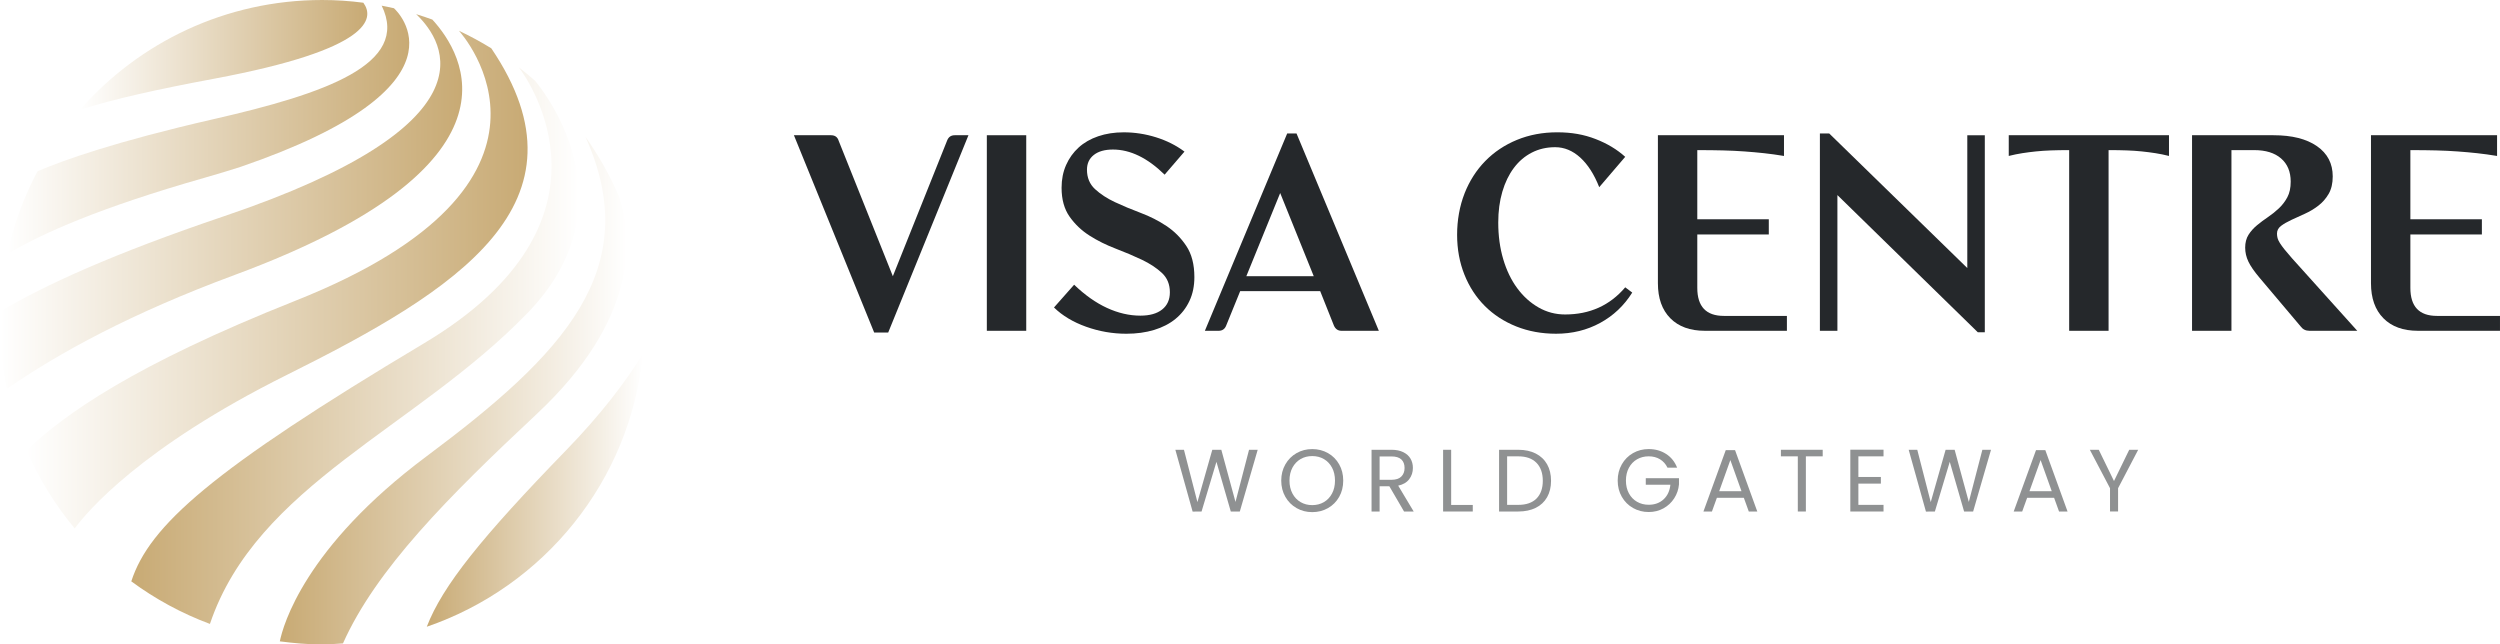 <?xml version="1.0" encoding="UTF-8"?>
<svg xmlns="http://www.w3.org/2000/svg" xmlns:xlink="http://www.w3.org/1999/xlink" viewBox="0 0 2013.03 518.9">
  <defs>
    <style>
      .cls-1 {
        fill: url(#Adsız_degrade_28-6);
      }

      .cls-1, .cls-2, .cls-3, .cls-4, .cls-5, .cls-6, .cls-7, .cls-8, .cls-9, .cls-10, .cls-11, .cls-12, .cls-13, .cls-14, .cls-15, .cls-16, .cls-17, .cls-18, .cls-19, .cls-20, .cls-21 {
        stroke-width: 0px;
      }

      .cls-1, .cls-8, .cls-10, .cls-14, .cls-16, .cls-18 {
        mix-blend-mode: screen;
      }

      .cls-2 {
        fill: url(#Adsız_degrade_28-3);
      }

      .cls-22 {
        filter: url(#luminosity-noclip-11);
      }

      .cls-23 {
        mask: url(#mask-10);
      }

      .cls-3 {
        fill: url(#Adsız_degrade_34);
      }

      .cls-4 {
        fill: url(#Adsız_degrade_34-3);
      }

      .cls-24 {
        filter: url(#luminosity-noclip-7);
      }

      .cls-5 {
        fill: url(#radial-gradient-6);
      }

      .cls-5, .cls-6, .cls-7, .cls-12, .cls-13, .cls-15 {
        mix-blend-mode: multiply;
      }

      .cls-6 {
        fill: url(#radial-gradient-2);
      }

      .cls-25 {
        filter: url(#luminosity-noclip-5);
      }

      .cls-26 {
        mask: url(#mask-2);
      }

      .cls-27 {
        isolation: isolate;
      }

      .cls-28 {
        opacity: .33;
      }

      .cls-7 {
        fill: url(#radial-gradient);
      }

      .cls-29 {
        mask: url(#mask-3);
      }

      .cls-30 {
        mask: url(#mask-9);
      }

      .cls-31 {
        mask: url(#mask-5);
      }

      .cls-8 {
        fill: url(#Adsız_degrade_28-9);
      }

      .cls-32 {
        filter: url(#luminosity-noclip-9);
      }

      .cls-33 {
        mask: url(#mask-8);
      }

      .cls-34 {
        mask: url(#mask-4);
      }

      .cls-9 {
        fill: url(#Adsız_degrade_28);
      }

      .cls-10 {
        fill: url(#Adsız_degrade_28-10);
      }

      .cls-35 {
        mask: url(#mask-6);
      }

      .cls-11 {
        fill: url(#Adsız_degrade_34-2);
      }

      .cls-12 {
        fill: url(#radial-gradient-5);
      }

      .cls-13 {
        fill: url(#radial-gradient-4);
      }

      .cls-14 {
        fill: url(#Adsız_degrade_28-8);
      }

      .cls-36 {
        filter: url(#luminosity-noclip);
      }

      .cls-37 {
        mask: url(#mask-1);
      }

      .cls-38 {
        mask: url(#mask);
      }

      .cls-15 {
        fill: url(#radial-gradient-3);
      }

      .cls-16 {
        fill: url(#Adsız_degrade_28-7);
      }

      .cls-39 {
        mask: url(#mask-7);
      }

      .cls-17 {
        fill: #25282b;
      }

      .cls-18 {
        fill: url(#Adsız_degrade_28-5);
      }

      .cls-19 {
        fill: url(#Adsız_degrade_28-2);
      }

      .cls-40 {
        mask: url(#mask-11);
      }

      .cls-20 {
        fill: url(#Adsız_degrade_28-4);
      }

      .cls-21 {
        fill: #8f9192;
      }

      .cls-41 {
        filter: url(#luminosity-noclip-3);
      }
    </style>
    <linearGradient id="Adsız_degrade_34" data-name="Adsız degrade 34" x1="105.73" y1="278.33" x2="466.1" y2="278.33" gradientUnits="userSpaceOnUse">
      <stop offset="0" stop-color="#c8aa74"></stop>
      <stop offset="1" stop-color="#fff"></stop>
    </linearGradient>
    <linearGradient id="Adsız_degrade_34-2" data-name="Adsız degrade 34" x1="343.65" y1="394.87" x2="517.6" y2="394.87" xlink:href="#Adsız_degrade_34"></linearGradient>
    <linearGradient id="Adsız_degrade_34-3" data-name="Adsız degrade 34" x1="225.33" y1="314.54" x2="504.55" y2="314.54" xlink:href="#Adsız_degrade_34"></linearGradient>
    <linearGradient id="Adsız_degrade_28" data-name="Adsız degrade 28" x1="0" y1="162.25" x2="372.16" y2="162.25" gradientUnits="userSpaceOnUse">
      <stop offset="0" stop-color="#fff"></stop>
      <stop offset="1" stop-color="#c8aa74"></stop>
    </linearGradient>
    <linearGradient id="Adsız_degrade_28-2" data-name="Adsız degrade 28" x1="21.36" y1="225.14" x2="424.82" y2="225.14" xlink:href="#Adsız_degrade_28"></linearGradient>
    <linearGradient id="Adsız_degrade_28-3" data-name="Adsız degrade 28" x1="64.4" y1="44.19" x2="295.76" y2="44.19" xlink:href="#Adsız_degrade_28"></linearGradient>
    <linearGradient id="Adsız_degrade_28-4" data-name="Adsız degrade 28" x1="5.85" y1="104.54" x2="329.54" y2="104.54" xlink:href="#Adsız_degrade_28"></linearGradient>
    <filter id="luminosity-noclip" x="75.24" y="15.28" width="248.43" height="150.76" color-interpolation-filters="sRGB" filterUnits="userSpaceOnUse">
      <feFlood flood-color="#fff" result="bg"></feFlood>
      <feBlend in="SourceGraphic" in2="bg"></feBlend>
    </filter>
    <filter id="luminosity-noclip-2" x="75.24" y="-8576.41" width="248.43" height="32766" color-interpolation-filters="sRGB" filterUnits="userSpaceOnUse">
      <feFlood flood-color="#fff" result="bg"></feFlood>
      <feBlend in="SourceGraphic" in2="bg"></feBlend>
    </filter>
    <mask id="mask-1" x="75.24" y="-8576.41" width="248.43" height="32766" maskUnits="userSpaceOnUse"></mask>
    <radialGradient id="radial-gradient" cx="159.63" cy="394.13" fx="159.63" fy="394.13" r="427.16" gradientUnits="userSpaceOnUse">
      <stop offset="0" stop-color="#fff"></stop>
      <stop offset=".04" stop-color="#e8e8e8"></stop>
      <stop offset=".15" stop-color="#b2b2b2"></stop>
      <stop offset=".26" stop-color="#828282"></stop>
      <stop offset=".37" stop-color="#5a5a5a"></stop>
      <stop offset=".48" stop-color="#393939"></stop>
      <stop offset=".6" stop-color="#202020"></stop>
      <stop offset=".72" stop-color="#0e0e0e"></stop>
      <stop offset=".85" stop-color="#030303"></stop>
      <stop offset=".99" stop-color="#000"></stop>
    </radialGradient>
    <mask id="mask" x="75.24" y="15.28" width="248.43" height="150.76" maskUnits="userSpaceOnUse">
      <g class="cls-36">
        <g class="cls-37">
          <path class="cls-7" d="M75.24,166.04c3.76-14.95,9.21-29.46,16.25-43.27,23.81-7.05,51.33-14.16,81.84-21.14,73.87-16.9,126.02-34.13,140.47-63.32,3.58-7.24,4.66-14.95,3.21-23.03,3.81,5.24,8.75,14.94,5.72,27.42-4.99,20.52-31.79,52.13-131.09,86.19-9.01,2.89-18.51,5.76-28.11,8.49-33.39,9.52-63.03,19.14-88.29,28.66Z"></path>
        </g>
      </g>
    </mask>
    <linearGradient id="Adsız_degrade_28-5" data-name="Adsız degrade 28" x1="75.24" y1="90.66" x2="323.68" y2="90.66" xlink:href="#Adsız_degrade_28"></linearGradient>
    <filter id="luminosity-noclip-3" x="288.33" y="228.06" width="194.92" height="195.65" color-interpolation-filters="sRGB" filterUnits="userSpaceOnUse">
      <feFlood flood-color="#fff" result="bg"></feFlood>
      <feBlend in="SourceGraphic" in2="bg"></feBlend>
    </filter>
    <filter id="luminosity-noclip-4" x="288.33" y="-8576.41" width="194.92" height="32766" color-interpolation-filters="sRGB" filterUnits="userSpaceOnUse">
      <feFlood flood-color="#fff" result="bg"></feFlood>
      <feBlend in="SourceGraphic" in2="bg"></feBlend>
    </filter>
    <mask id="mask-3" x="288.33" y="-8576.41" width="194.92" height="32766" maskUnits="userSpaceOnUse"></mask>
    <radialGradient id="radial-gradient-2" cx="180.65" cy="425.26" fx="180.65" fy="425.26" r="427.39" xlink:href="#radial-gradient"></radialGradient>
    <mask id="mask-2" x="288.33" y="228.06" width="194.92" height="195.65" maskUnits="userSpaceOnUse">
      <g class="cls-41">
        <g class="cls-29">
          <path class="cls-6" d="M288.33,423.7c16.64-17.62,36.28-34.91,58.54-51.51,68.18-50.87,116.58-94.92,136.39-144.14-.8,14.47-3.11,28.86-6.91,42.91-11.64,19.57-27.88,39.16-48.26,58.22-27.1,25.34-58.27,55.04-84.56,83.65-17.87,6.13-36.38,9.77-55.19,10.86Z"></path>
        </g>
      </g>
    </mask>
    <linearGradient id="Adsız_degrade_28-6" data-name="Adsız degrade 28" x1="288.33" y1="325.88" x2="483.25" y2="325.88" xlink:href="#Adsız_degrade_28"></linearGradient>
    <filter id="luminosity-noclip-5" x="135.47" y="9.45" width="154.44" height="55.19" color-interpolation-filters="sRGB" filterUnits="userSpaceOnUse">
      <feFlood flood-color="#fff" result="bg"></feFlood>
      <feBlend in="SourceGraphic" in2="bg"></feBlend>
    </filter>
    <filter id="luminosity-noclip-6" x="135.47" y="-8576.41" width="154.44" height="32766" color-interpolation-filters="sRGB" filterUnits="userSpaceOnUse">
      <feFlood flood-color="#fff" result="bg"></feFlood>
      <feBlend in="SourceGraphic" in2="bg"></feBlend>
    </filter>
    <mask id="mask-5" x="135.47" y="-8576.41" width="154.44" height="32766" maskUnits="userSpaceOnUse"></mask>
    <radialGradient id="radial-gradient-3" cx="168.99" cy="343.06" fx="168.99" fy="343.06" r="372.26" xlink:href="#radial-gradient"></radialGradient>
    <mask id="mask-4" x="135.47" y="9.45" width="154.44" height="55.19" maskUnits="userSpaceOnUse">
      <g class="cls-25">
        <g class="cls-31">
          <path class="cls-15" d="M135.47,64.64C173.62,29.36,223.94,9.45,276.26,9.45c4.25,0,8.72.16,13.56.49.26,1.53,0,3.03-.77,4.64-4.11,8.62-24.83,25.67-117.51,43.01-13.29,2.48-25.23,4.82-36.06,7.05Z"></path>
        </g>
      </g>
    </mask>
    <linearGradient id="Adsız_degrade_28-7" data-name="Adsız degrade 28" x1="135.47" y1="37.04" x2="289.91" y2="37.04" xlink:href="#Adsız_degrade_28"></linearGradient>
    <filter id="luminosity-noclip-7" x="69.08" y="43.48" width="297.21" height="221.51" color-interpolation-filters="sRGB" filterUnits="userSpaceOnUse">
      <feFlood flood-color="#fff" result="bg"></feFlood>
      <feBlend in="SourceGraphic" in2="bg"></feBlend>
    </filter>
    <filter id="luminosity-noclip-8" x="69.08" y="-8576.41" width="297.21" height="32766" color-interpolation-filters="sRGB" filterUnits="userSpaceOnUse">
      <feFlood flood-color="#fff" result="bg"></feFlood>
      <feBlend in="SourceGraphic" in2="bg"></feBlend>
    </filter>
    <mask id="mask-7" x="69.08" y="-8576.41" width="297.21" height="32766" maskUnits="userSpaceOnUse"></mask>
    <radialGradient id="radial-gradient-4" cx="158.64" cy="399.03" fx="158.64" fy="399.03" r="434.44" xlink:href="#radial-gradient"></radialGradient>
    <mask id="mask-6" x="69.08" y="43.48" width="297.21" height="221.51" maskUnits="userSpaceOnUse">
      <g class="cls-24">
        <g class="cls-39">
          <path class="cls-13" d="M74.66,264.99c-3.3-13.84-5.17-28.02-5.58-42.3,31.64-13.86,69.78-28.35,113.44-43.12,107.79-36.46,167.2-75.79,176.57-116.9,1.56-6.84,1.66-13.25.73-19.19,5.49,11.97,8.69,26.81,4.63,43.47-11.08,45.48-72.47,90.08-177.51,128.96-41.01,15.18-78.74,31.68-112.28,49.08Z"></path>
        </g>
      </g>
    </mask>
    <linearGradient id="Adsız_degrade_28-8" data-name="Adsız degrade 28" x1="69.08" y1="154.23" x2="366.29" y2="154.23" xlink:href="#Adsız_degrade_28"></linearGradient>
    <filter id="luminosity-noclip-9" x="171.7" y="98.42" width="288.38" height="316.96" color-interpolation-filters="sRGB" filterUnits="userSpaceOnUse">
      <feFlood flood-color="#fff" result="bg"></feFlood>
      <feBlend in="SourceGraphic" in2="bg"></feBlend>
    </filter>
    <filter id="luminosity-noclip-10" x="171.7" y="-8576.41" width="288.38" height="32766" color-interpolation-filters="sRGB" filterUnits="userSpaceOnUse">
      <feFlood flood-color="#fff" result="bg"></feFlood>
      <feBlend in="SourceGraphic" in2="bg"></feBlend>
    </filter>
    <mask id="mask-9" x="171.7" y="-8576.41" width="288.38" height="32766" maskUnits="userSpaceOnUse"></mask>
    <radialGradient id="radial-gradient-5" cx="166.6" cy="424.08" fx="166.6" fy="424.08" r="445.66" xlink:href="#radial-gradient"></radialGradient>
    <mask id="mask-8" x="171.7" y="98.42" width="288.38" height="316.96" maskUnits="userSpaceOnUse">
      <g class="cls-32">
        <g class="cls-30">
          <path class="cls-12" d="M216.95,415.38c-15.81-4.71-30.99-11.31-45.25-19.66,35.52-28.88,89.39-64.5,172.84-114.33,56.64-33.83,90.86-73.25,101.72-117.19,6.11-24.69,4-47.22-1.05-65.77,16.51,33.47,30.97,92.08-24.64,149.57-32.23,33.32-69.7,60.67-105.93,87.13-35.83,26.15-69.72,50.9-97.69,80.26Z"></path>
        </g>
      </g>
    </mask>
    <linearGradient id="Adsız_degrade_28-9" data-name="Adsız degrade 28" x1="171.7" y1="256.9" x2="460.08" y2="256.9" xlink:href="#Adsız_degrade_28"></linearGradient>
    <filter id="luminosity-noclip-11" x="94.48" y="42.25" width="324.48" height="315.95" color-interpolation-filters="sRGB" filterUnits="userSpaceOnUse">
      <feFlood flood-color="#fff" result="bg"></feFlood>
      <feBlend in="SourceGraphic" in2="bg"></feBlend>
    </filter>
    <filter id="luminosity-noclip-12" x="94.48" y="-8576.41" width="324.48" height="32766" color-interpolation-filters="sRGB" filterUnits="userSpaceOnUse">
      <feFlood flood-color="#fff" result="bg"></feFlood>
      <feBlend in="SourceGraphic" in2="bg"></feBlend>
    </filter>
    <mask id="mask-11" x="94.48" y="-8576.41" width="324.48" height="32766" maskUnits="userSpaceOnUse"></mask>
    <radialGradient id="radial-gradient-6" cx="161.25" cy="419.33" fx="161.25" fy="419.33" r="450.72" xlink:href="#radial-gradient"></radialGradient>
    <mask id="mask-10" x="94.48" y="42.25" width="324.48" height="315.95" maskUnits="userSpaceOnUse">
      <g class="cls-22">
        <g class="cls-40">
          <path class="cls-5" d="M124.76,358.2c-11.8-12.63-21.96-26.67-30.28-41.84,37.7-22.25,86.7-45.4,145.75-68.85,92.23-36.63,145.34-81.22,157.87-132.54,7.28-29.84-1.14-55.73-9.95-72.72,1.58,1.02,3.15,2.05,4.7,3.11,23.56,36,31.07,68.22,22.95,98.44-17.03,63.41-101.95,110.28-187.46,152.84-39.29,19.56-74.12,40.25-103.58,61.56Z"></path>
        </g>
      </g>
    </mask>
    <linearGradient id="Adsız_degrade_28-10" data-name="Adsız degrade 28" x1="94.48" y1="200.23" x2="418.96" y2="200.23" xlink:href="#Adsız_degrade_28"></linearGradient>
  </defs>
  <g class="cls-27">
    <g id="Layer_2" data-name="Layer 2">
      <g id="Dimensions">
        <g>
          <g>
            <path class="cls-17" d="M675.21,113.12l43.72,109.29,43.72-109.29c1.1-2.82,3.13-4.23,6.11-4.23h11.05l-64.63,158.88h-11.28l-64.63-158.88h29.85c3.13,0,5.17,1.41,6.11,4.23Z"></path>
            <path class="cls-17" d="M794.61,266.36V108.89h31.73v157.47h-31.73Z"></path>
            <path class="cls-17" d="M937.75,140.62c-13.79-13.48-27.66-20.21-41.6-20.21-6.58,0-11.71,1.45-15.39,4.35s-5.52,6.86-5.52,11.87c0,6.42,2.15,11.63,6.46,15.63,4.31,4,9.64,7.48,15.98,10.46,6.35,2.98,13.28,5.88,20.8,8.7,7.52,2.82,14.45,6.35,20.8,10.58,6.35,4.23,11.67,9.6,15.98,16.1,4.31,6.5,6.46,14.85,6.46,25.03,0,7.21-1.33,13.63-4,19.27-2.66,5.64-6.38,10.42-11.16,14.34-4.78,3.92-10.54,6.89-17.27,8.93-6.74,2.04-14.18,3.06-22.33,3.06-11.12,0-21.94-1.88-32.43-5.64-10.5-3.76-19.12-8.93-25.85-15.51l16.22-18.33c8.62,8.3,17.43,14.53,26.44,18.68,9.01,4.15,17.98,6.23,26.91,6.23,7.52,0,13.36-1.65,17.51-4.94,4.15-3.29,6.23-7.91,6.23-13.87,0-6.42-2.15-11.63-6.46-15.63-4.31-4-9.68-7.52-16.1-10.58-6.42-3.05-13.44-6.03-21.04-8.93-7.6-2.9-14.61-6.38-21.04-10.46-6.42-4.07-11.79-9.17-16.1-15.28-4.31-6.11-6.46-13.87-6.46-23.27,0-6.74,1.21-12.85,3.64-18.33,2.43-5.48,5.8-10.18,10.11-14.1,4.31-3.92,9.56-6.93,15.75-9.05,6.19-2.12,13.04-3.17,20.57-3.17,8.77,0,17.43,1.33,25.97,4,8.54,2.66,16.18,6.5,22.92,11.52l-15.98,18.57Z"></path>
            <path class="cls-17" d="M1074.07,262.13l-11.05-27.73h-64.4l-11.28,27.73c-1.1,2.82-3.13,4.23-6.11,4.23h-11.05l66.28-158.88h7.52l66.28,158.88h-30.08c-2.82,0-4.86-1.41-6.11-4.23ZM1057.85,222.41l-27.03-66.98-27.26,66.98h54.29Z"></path>
            <path class="cls-17" d="M1179.25,155.78c4-10.11,9.56-18.8,16.69-26.09s15.63-12.97,25.5-17.04c9.87-4.07,20.68-6.11,32.43-6.11s21.58,1.8,30.91,5.41c9.32,3.6,17.27,8.38,23.86,14.34l-20.92,24.44c-4.07-10.34-9.17-18.29-15.28-23.86-6.11-5.56-12.85-8.34-20.21-8.34-6.89,0-13.16,1.45-18.8,4.35-5.64,2.9-10.46,7.01-14.45,12.34s-7.09,11.71-9.28,19.16c-2.19,7.44-3.29,15.71-3.29,24.8,0,10.65,1.33,20.49,4,29.5,2.66,9.01,6.42,16.8,11.28,23.39s10.58,11.75,17.16,15.51c6.58,3.76,13.71,5.64,21.39,5.64,19.9,0,36.04-7.29,48.42-21.86l5.64,4.23c-6.58,10.5-15.2,18.65-25.85,24.44-10.65,5.8-22.48,8.7-35.49,8.7-11.59,0-22.29-1.96-32.08-5.88s-18.22-9.4-25.27-16.45-12.54-15.47-16.45-25.27-5.88-20.49-5.88-32.08,2-23.15,5.99-33.26Z"></path>
            <path class="cls-17" d="M1372.8,266.36c-11.91,0-21.19-3.37-27.85-10.11-6.66-6.74-9.99-16.14-9.99-28.2v-119.16h101.53v16.69c-5.64-.94-11.01-1.68-16.1-2.23-5.09-.55-10.34-1.02-15.75-1.41s-11.12-.67-17.16-.82c-6.03-.16-12.97-.24-20.8-.24v55.7h57.58v12.22h-57.58v43.01c0,15.04,7.13,22.56,21.39,22.56h50.77v11.99h-66.04Z"></path>
            <path class="cls-17" d="M1465.4,266.36V107.48h7.52l111.17,108.35v-106.94h14.1v158.65h-5.64l-113.05-110.46v109.29h-14.1Z"></path>
            <path class="cls-17" d="M1651.43,121.11c-4.31.16-8.34.43-12.1.82-3.76.39-7.4.86-10.93,1.41-3.53.55-7.17,1.29-10.93,2.23v-16.69h129.03v16.69c-3.76-.94-7.4-1.68-10.93-2.23-3.53-.55-7.17-1.02-10.93-1.41-3.76-.39-7.8-.67-12.1-.82-4.31-.16-9.21-.24-14.69-.24v145.48h-31.73V120.87c-5.48,0-10.38.08-14.69.24Z"></path>
            <path class="cls-17" d="M1859.55,266.36c-2.98,0-5.33-1.17-7.05-3.53l-33.14-39.25c-4.23-5.01-7.21-9.32-8.93-12.93-1.72-3.6-2.59-7.36-2.59-11.28s.9-7.52,2.7-10.34c1.8-2.82,4.07-5.37,6.82-7.64,2.74-2.27,5.68-4.47,8.81-6.58s6.07-4.46,8.81-7.05c2.74-2.58,5.01-5.56,6.82-8.93,1.8-3.37,2.7-7.56,2.7-12.57,0-7.99-2.59-14.22-7.76-18.69-5.17-4.47-12.38-6.7-21.62-6.7h-18.33v145.48h-31.73V108.89h65.57c14.89,0,26.56,2.94,35.02,8.81,8.46,5.88,12.69,13.98,12.69,24.33,0,5.64-1.1,10.34-3.29,14.1-2.19,3.76-4.97,6.93-8.34,9.52-3.37,2.58-6.97,4.74-10.81,6.46s-7.44,3.37-10.81,4.94c-3.37,1.57-6.15,3.17-8.34,4.82-2.19,1.65-3.29,3.72-3.29,6.23,0,1.25.16,2.47.47,3.64.31,1.17.94,2.51,1.88,4,.94,1.49,2.19,3.21,3.76,5.17,1.57,1.96,3.53,4.27,5.88,6.93l52.65,58.52h-38.54Z"></path>
            <path class="cls-17" d="M1946.98,266.36c-11.91,0-21.19-3.37-27.85-10.11-6.66-6.74-9.99-16.14-9.99-28.2v-119.16h101.53v16.69c-5.64-.94-11.01-1.68-16.1-2.23-5.09-.55-10.34-1.02-15.75-1.41s-11.12-.67-17.16-.82c-6.03-.16-12.97-.24-20.8-.24v55.7h57.58v12.22h-57.58v43.01c0,15.04,7.13,22.56,21.39,22.56h50.77v11.99h-66.04Z"></path>
          </g>
          <g>
            <path class="cls-21" d="M1012.71,362.17l-14.4,49.7h-7.27l-11.55-40-11.98,40-7.2.07-13.9-49.77h6.92l10.84,42.14,11.98-42.14h7.27l11.41,42,10.91-42h6.99Z"></path>
            <path class="cls-21" d="M1044.01,409.12c-3.8-2.16-6.81-5.18-9.02-9.05-2.21-3.87-3.32-8.24-3.32-13.08s1.1-9.21,3.32-13.08c2.21-3.87,5.22-6.89,9.02-9.06,3.8-2.16,8.01-3.24,12.62-3.24s8.89,1.08,12.69,3.24c3.8,2.16,6.8,5.17,8.98,9.02,2.19,3.85,3.28,8.22,3.28,13.12s-1.09,9.27-3.28,13.12c-2.19,3.85-5.18,6.86-8.98,9.02-3.8,2.16-8.03,3.24-12.69,3.24s-8.82-1.08-12.62-3.24ZM1066,404.31c2.78-1.62,4.97-3.92,6.56-6.92,1.59-2.99,2.39-6.46,2.39-10.41s-.8-7.47-2.39-10.45c-1.59-2.97-3.77-5.26-6.52-6.88-2.76-1.62-5.89-2.42-9.41-2.42s-6.66.81-9.41,2.42c-2.76,1.62-4.93,3.91-6.52,6.88-1.59,2.97-2.39,6.45-2.39,10.45s.8,7.42,2.39,10.41c1.59,2.99,3.78,5.3,6.56,6.92,2.78,1.62,5.91,2.42,9.38,2.42s6.6-.81,9.38-2.42Z"></path>
            <path class="cls-21" d="M1130.56,411.87l-11.84-20.32h-7.84v20.32h-6.49v-49.7h16.04c3.75,0,6.93.64,9.52,1.93,2.59,1.28,4.53,3.02,5.81,5.2,1.28,2.19,1.92,4.68,1.92,7.49,0,3.42-.99,6.44-2.96,9.06-1.97,2.61-4.93,4.35-8.88,5.2l12.48,20.82h-7.77ZM1110.88,386.34h9.55c3.52,0,6.15-.87,7.91-2.6,1.76-1.73,2.64-4.05,2.64-6.95s-.87-5.23-2.6-6.84c-1.74-1.62-4.38-2.42-7.95-2.42h-9.55v18.82Z"></path>
            <path class="cls-21" d="M1168.49,406.59h17.4v5.28h-23.89v-49.7h6.49v44.42Z"></path>
            <path class="cls-21" d="M1236.62,365.2c3.97,2.02,7.01,4.91,9.13,8.66,2.11,3.76,3.17,8.18,3.17,13.26s-1.06,9.5-3.17,13.23c-2.12,3.73-5.16,6.58-9.13,8.56-3.97,1.97-8.66,2.96-14.08,2.96h-15.47v-49.7h15.47c5.42,0,10.11,1.01,14.08,3.03ZM1237.22,401.42c3.37-3.4,5.06-8.16,5.06-14.29s-1.7-11-5.1-14.47c-3.4-3.47-8.28-5.21-14.65-5.21h-8.98v39.07h8.98c6.42,0,11.31-1.7,14.69-5.1Z"></path>
            <path class="cls-21" d="M1342.67,376.57c-1.38-2.9-3.38-5.14-5.99-6.74-2.61-1.59-5.66-2.39-9.13-2.39s-6.59.8-9.38,2.39c-2.78,1.59-4.97,3.88-6.56,6.84-1.59,2.97-2.39,6.41-2.39,10.3s.8,7.32,2.39,10.27c1.59,2.95,3.78,5.22,6.56,6.81,2.78,1.59,5.91,2.39,9.38,2.39,4.85,0,8.84-1.45,11.98-4.35,3.14-2.9,4.97-6.82,5.49-11.76h-19.82v-5.28h26.74v4.99c-.38,4.09-1.66,7.83-3.85,11.23-2.19,3.4-5.06,6.08-8.63,8.06-3.56,1.97-7.53,2.96-11.91,2.96-4.61,0-8.82-1.08-12.62-3.24-3.8-2.16-6.81-5.17-9.02-9.02-2.21-3.85-3.32-8.2-3.32-13.05s1.1-9.21,3.32-13.08c2.21-3.87,5.22-6.89,9.02-9.06,3.8-2.16,8.01-3.24,12.62-3.24,5.28,0,9.95,1.31,14.01,3.92,4.06,2.61,7.02,6.3,8.88,11.05h-7.77Z"></path>
            <path class="cls-21" d="M1404.13,400.82h-21.67l-3.99,11.05h-6.84l17.97-49.41h7.49l17.9,49.41h-6.84l-3.99-11.05ZM1402.28,395.54l-8.98-25.1-8.98,25.1h17.97Z"></path>
            <path class="cls-21" d="M1467.66,362.17v5.28h-13.55v44.42h-6.49v-44.42h-13.62v-5.28h33.65Z"></path>
            <path class="cls-21" d="M1496.39,367.45v16.61h18.11v5.35h-18.11v17.11h20.25v5.35h-26.74v-49.77h26.74v5.35h-20.25Z"></path>
            <path class="cls-21" d="M1603.19,362.17l-14.4,49.7h-7.27l-11.55-40-11.98,40-7.2.07-13.9-49.77h6.92l10.84,42.14,11.98-42.14h7.27l11.41,42,10.91-42h6.99Z"></path>
            <path class="cls-21" d="M1653.96,400.82h-21.67l-3.99,11.05h-6.84l17.97-49.41h7.49l17.9,49.41h-6.84l-3.99-11.05ZM1652.1,395.54l-8.98-25.1-8.98,25.1h17.97Z"></path>
            <path class="cls-21" d="M1721.69,362.17l-16.19,30.94v18.75h-6.49v-18.75l-16.26-30.94h7.2l12.26,25.17,12.26-25.17h7.2Z"></path>
          </g>
        </g>
        <g>
          <g>
            <path class="cls-3" d="M424.78,252.06c83.78-86.6,15.82-175.24,6.12-186.98-4.24-3.75-8.59-7.35-13.09-10.82,7.41,9.82,88.12,123.9-76.28,222.1-171.59,102.48-221.25,146.91-235.81,191.75,19.26,14.21,40.51,25.78,63.32,34.28,37.77-111.94,165.88-157.45,255.73-250.34Z"></path>
            <path class="cls-11" d="M455.77,362.64c-67.83,69.86-99.45,109.03-112.12,142.02,94.16-32.34,163.92-117.1,173.96-219.58-13.9,22.44-33.52,48.39-61.84,77.56Z"></path>
            <path class="cls-4" d="M432.07,333.47c81.76-76.45,77.72-141.11,66.32-175.27-7.25-17.06-16.41-33.07-26.97-48.03,48.22,107.05-18.33,175.48-128.06,257.34-98.12,73.19-115.44,136.14-118.04,148.9,11.19,1.46,22.52,2.5,34.12,2.5,5.65,0,11.17-.5,16.73-.84,26.63-59.6,84.54-117.86,155.9-184.59Z"></path>
          </g>
          <g>
            <path class="cls-9" d="M348.12,15.76c-4.28-1.57-8.63-3-13.01-4.35,24.72,23.63,63.1,89.03-154.47,162.61C90.7,204.44,36.2,229.46.16,250.8c-.1,2.87-.16,5.75-.16,8.65,0,18.39,1.93,36.33,5.58,53.64,42.09-29.17,100.37-60.96,183.39-91.7C428.36,132.79,373.7,43.59,348.12,15.76Z"></path>
            <path class="cls-19" d="M395.6,38.9c-8.38-5.18-17.09-9.88-26.05-14.12,2.62,2.89,108.45,122-131.48,217.29-130.59,51.86-185.73,91.27-216.71,120.52,9.93,22.86,23.05,44.02,38.79,62.91,9.8-13.3,53.09-65.03,170.79-123.61,136.51-67.95,249.27-137.97,164.66-262.98Z"></path>
            <g>
              <path class="cls-2" d="M172.6,63.34c126.06-23.58,129.26-48.43,119.97-61.15-10.84-1.42-21.89-2.19-33.12-2.19C181.7,0,111.95,34.2,64.4,88.38c27.62-8.77,61.69-16.34,108.2-25.04Z"></path>
              <path class="cls-20" d="M317.19,6.61c-3.26-.75-6.56-1.42-9.86-2.05,23.06,47.14-45.41,70.81-135.3,91.37-79.18,18.11-121.25,33.14-141.83,41.98-11,20.7-19.28,43.07-24.35,66.62,28.47-16.79,74.22-37.27,159.3-61.52,10.03-2.86,19.47-5.72,28.4-8.59C384.2,69.05,319.37,8.57,317.19,6.61Z"></path>
            </g>
          </g>
          <g class="cls-28">
            <g class="cls-38">
              <path class="cls-18" d="M75.24,166.04c3.76-14.95,9.21-29.46,16.25-43.27,23.81-7.05,51.33-14.16,81.84-21.14,73.87-16.9,126.02-34.13,140.47-63.32,3.58-7.24,4.66-14.95,3.21-23.03,3.81,5.24,8.75,14.94,5.72,27.42-4.99,20.52-31.79,52.13-131.09,86.19-9.01,2.89-18.51,5.76-28.11,8.49-33.39,9.52-63.03,19.14-88.29,28.66Z"></path>
            </g>
            <g class="cls-26">
              <path class="cls-1" d="M288.33,423.7c16.64-17.62,36.28-34.91,58.54-51.51,68.18-50.87,116.58-94.92,136.39-144.14-.8,14.47-3.11,28.86-6.91,42.91-11.64,19.57-27.88,39.16-48.26,58.22-27.1,25.34-58.27,55.04-84.56,83.65-17.87,6.13-36.38,9.77-55.19,10.86Z"></path>
            </g>
            <g class="cls-34">
              <path class="cls-16" d="M135.47,64.64C173.62,29.36,223.94,9.45,276.26,9.45c4.25,0,8.72.16,13.56.49.26,1.53,0,3.03-.77,4.64-4.11,8.62-24.83,25.67-117.51,43.01-13.29,2.48-25.23,4.82-36.06,7.05Z"></path>
            </g>
            <g class="cls-35">
              <path class="cls-14" d="M74.66,264.99c-3.3-13.84-5.17-28.02-5.58-42.3,31.64-13.86,69.78-28.35,113.44-43.12,107.79-36.46,167.2-75.79,176.57-116.9,1.56-6.84,1.66-13.25.73-19.19,5.49,11.97,8.69,26.81,4.63,43.47-11.08,45.48-72.47,90.08-177.51,128.96-41.01,15.18-78.74,31.68-112.28,49.08Z"></path>
            </g>
            <g class="cls-33">
              <path class="cls-8" d="M216.95,415.38c-15.81-4.71-30.99-11.31-45.25-19.66,35.52-28.88,89.39-64.5,172.84-114.33,56.64-33.83,90.86-73.25,101.72-117.19,6.11-24.69,4-47.22-1.05-65.77,16.51,33.47,30.97,92.08-24.64,149.57-32.23,33.32-69.7,60.67-105.93,87.13-35.83,26.15-69.72,50.9-97.69,80.26Z"></path>
            </g>
            <g class="cls-23">
              <path class="cls-10" d="M124.76,358.2c-11.8-12.63-21.96-26.67-30.28-41.84,37.7-22.25,86.7-45.4,145.75-68.85,92.23-36.63,145.34-81.22,157.87-132.54,7.28-29.84-1.14-55.73-9.95-72.72,1.58,1.02,3.15,2.05,4.7,3.11,23.56,36,31.07,68.22,22.95,98.44-17.03,63.41-101.95,110.28-187.46,152.84-39.29,19.56-74.12,40.25-103.58,61.56Z"></path>
            </g>
          </g>
        </g>
      </g>
    </g>
  </g>
</svg>
